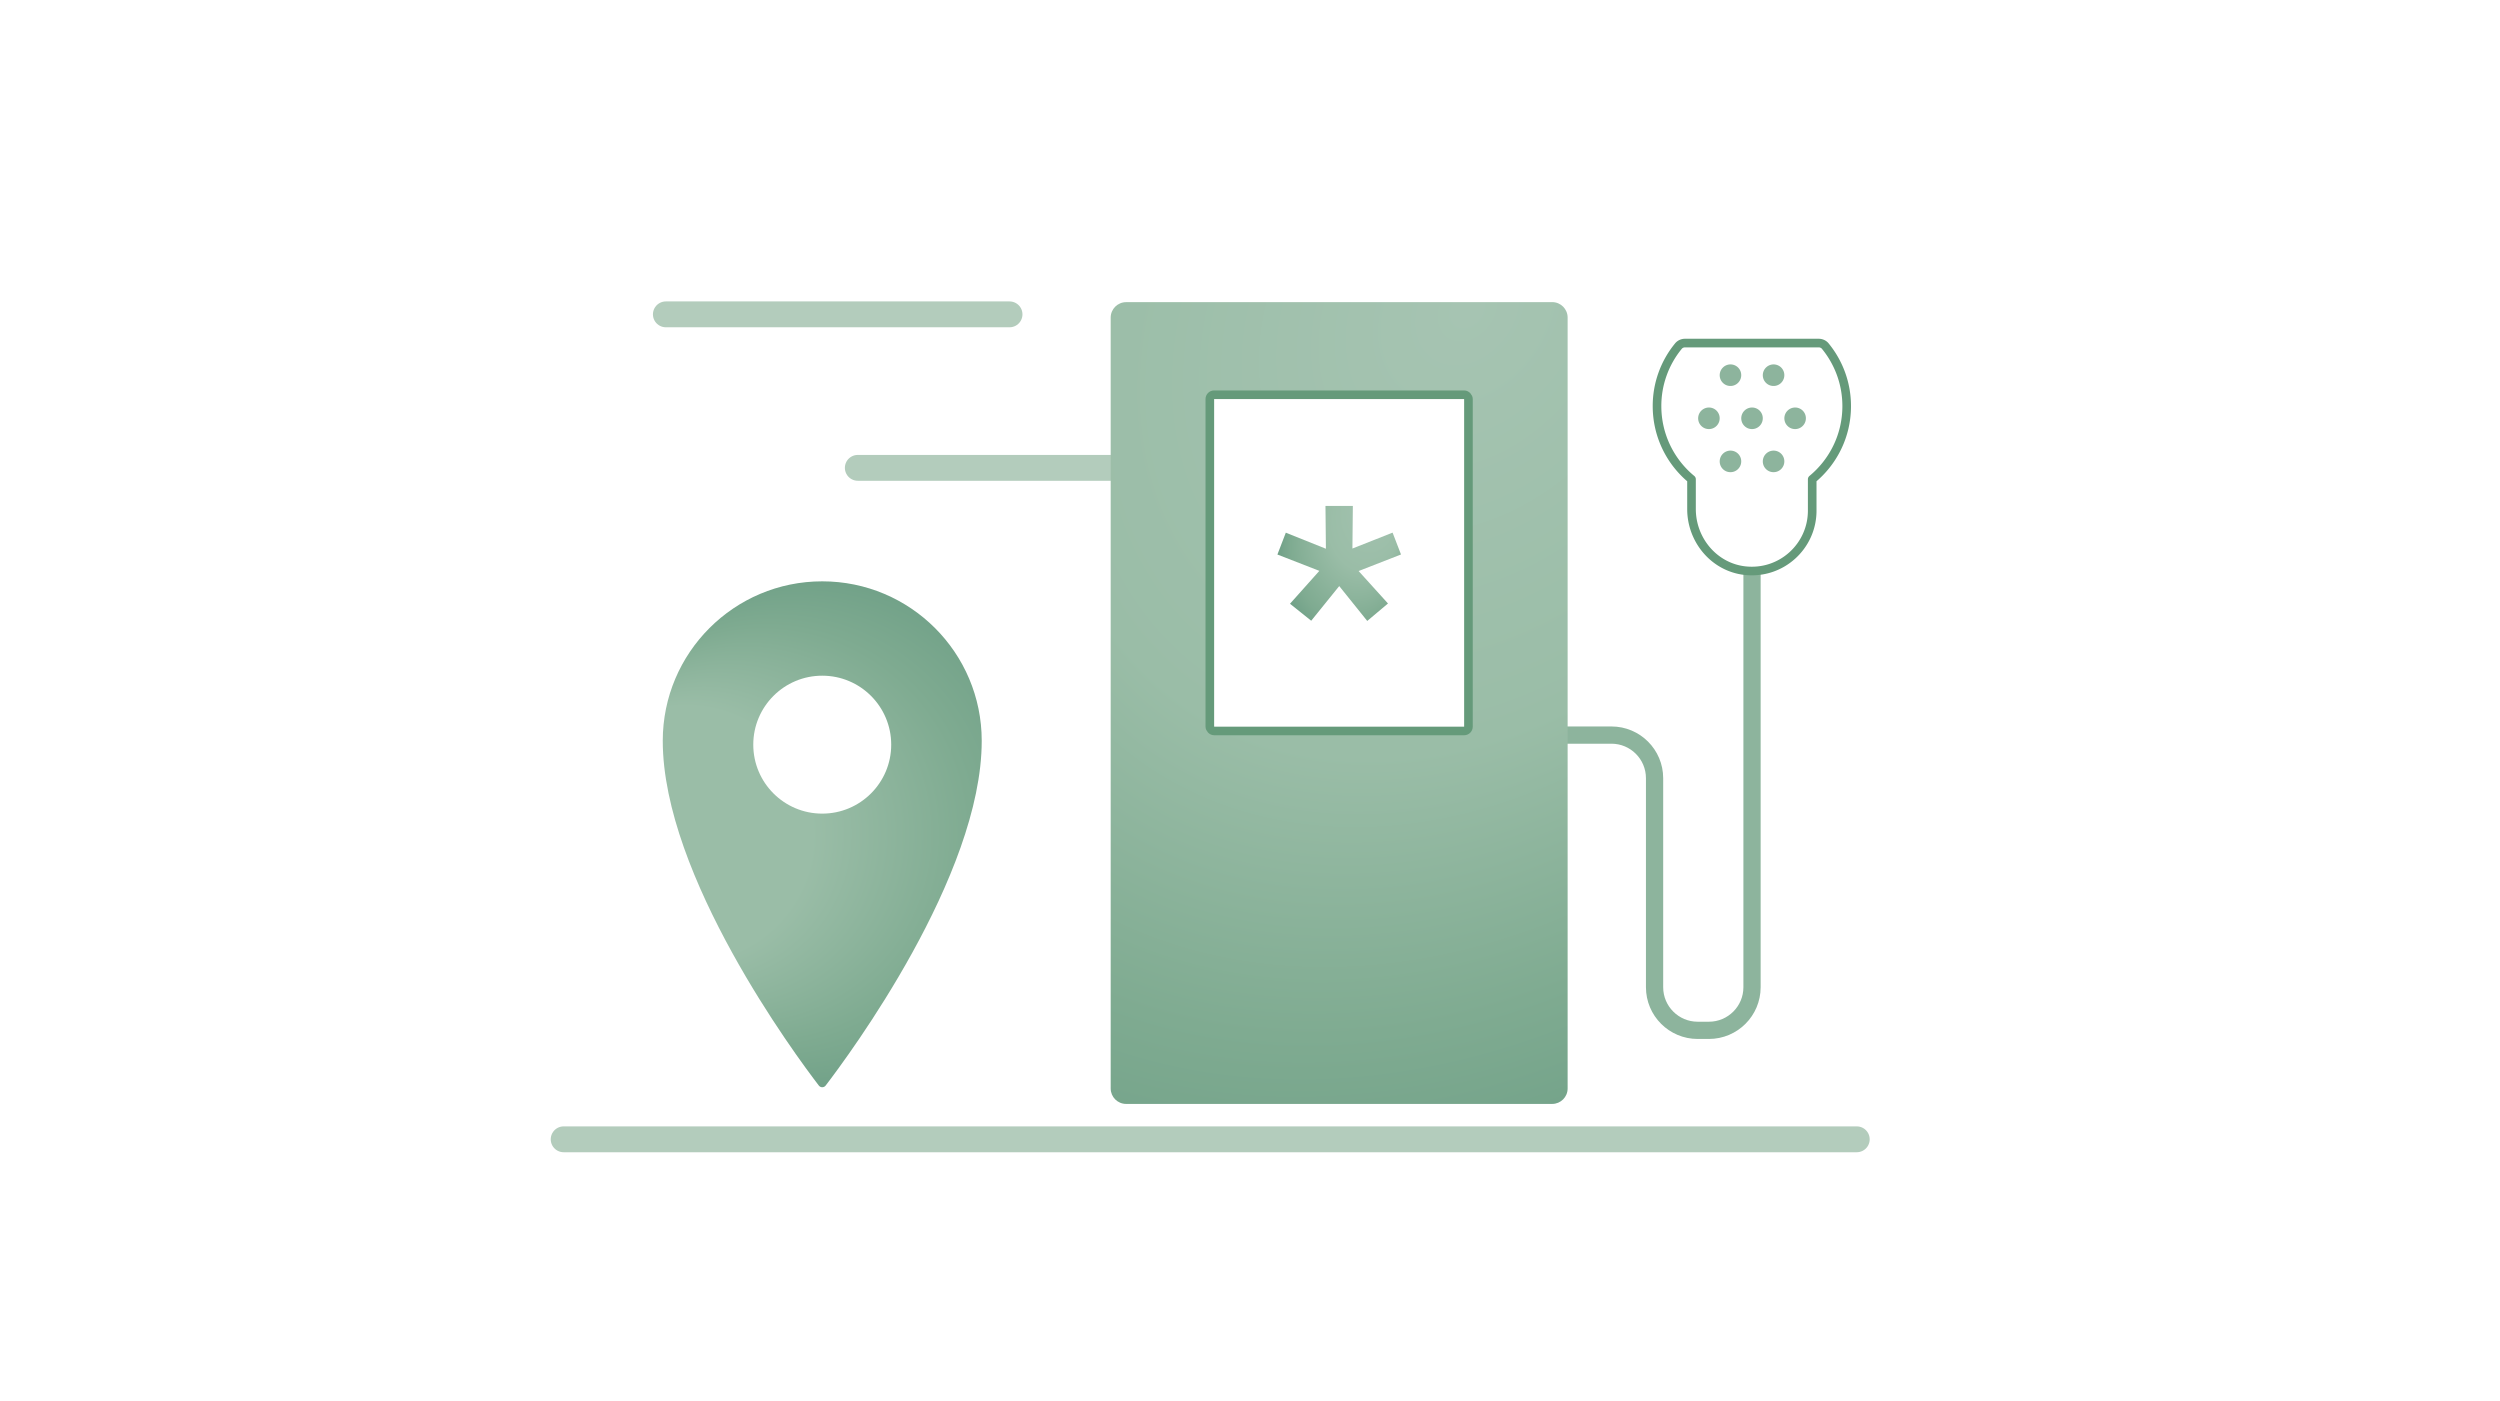 <?xml version="1.0" encoding="UTF-8"?>
<svg xmlns="http://www.w3.org/2000/svg" viewBox="0 0 580 325">
  <defs>
    <radialGradient id="a" cx="190.76" cy="193.56" r="61.79" fx="128.99" fy="193.56" gradientUnits="userSpaceOnUse">
      <stop offset=".48" stop-color="#9abda7"></stop>
      <stop offset=".78" stop-color="#7fab91"></stop>
      <stop offset="1" stop-color="#6e9f86"></stop>
    </radialGradient>
    <radialGradient id="b" cx="340.34" cy="71.7" r="233.19" fx="340.34" fy="71.7" gradientTransform="rotate(126.54 336.406 63.88) scale(1 .78)" gradientUnits="userSpaceOnUse">
      <stop offset="0" stop-color="#a6c4b2"></stop>
      <stop offset=".48" stop-color="#9abda7"></stop>
      <stop offset=".78" stop-color="#7fab91"></stop>
      <stop offset="1" stop-color="#6e9f86"></stop>
    </radialGradient>
    <radialGradient id="c" cx="310.68" cy="130.72" r="17.52" fx="321.89" fy="117.26" gradientTransform="matrix(1 0 0 1.33 0 -43.32)" gradientUnits="userSpaceOnUse">
      <stop offset="0" stop-color="#a6c4b2"></stop>
      <stop offset=".48" stop-color="#9abda7"></stop>
      <stop offset=".78" stop-color="#7fab91"></stop>
      <stop offset=".9" stop-color="#6e9f86"></stop>
    </radialGradient>
  </defs>
  <path fill="none" stroke="#b3ccbc" stroke-linecap="round" stroke-linejoin="round" stroke-width="6" d="M130.77 264.32h300M199.01 108.54h69.72M154.48 72.93h79.73"></path>
  <path fill="url(#a)" d="M190.76 134.87c-20.43 0-37 16.57-37 37 0 31.37 30.84 72.98 36.21 79.98.4.52 1.18.52 1.58 0 5.36-7 36.21-48.61 36.21-79.98 0-20.43-16.57-37-37-37Zm0 53.89c-8.84 0-16-7.16-16-16s7.16-16 16-16 16 7.16 16 16-7.16 16-16 16Z"></path>
  <path fill="none" stroke="#8db49d" stroke-linejoin="round" stroke-width="4" d="M361.75 170.54h12.11c5.52 0 10 4.48 10 10v48.5c0 5.52 4.48 10 10 10h2.61c5.52 0 10-4.48 10-10v-96.33"></path>
  <path fill="none" stroke="#659a7a" stroke-linecap="round" stroke-linejoin="round" stroke-width="2" d="M390.93 79.59c-.59 0-1.16.25-1.53.7a21.875 21.875 0 0 0-4.97 13.93c0 6.83 3.11 12.94 8 16.97v6.92c0 7.19 5.27 13.49 12.41 14.28 8.44.93 15.59-5.66 15.59-13.91v-7.29c4.89-4.04 8-10.14 8-16.97 0-5.29-1.87-10.13-4.97-13.93-.37-.45-.94-.7-1.53-.7h-30.99Z"></path>
  <path fill="#8db49d" d="M407.09 94.62a2.505 2.505 0 0 0-3.04 3.05c.21.87.93 1.59 1.8 1.8 1.86.45 3.49-1.19 3.04-3.05a2.49 2.49 0 0 0-1.8-1.8ZM402.09 104.62a2.505 2.505 0 0 0-3.04 3.05c.21.87.93 1.59 1.8 1.8 1.86.45 3.49-1.19 3.04-3.05a2.49 2.49 0 0 0-1.8-1.8ZM412.09 104.62a2.505 2.505 0 0 0-3.04 3.05c.21.87.93 1.59 1.8 1.8 1.86.45 3.49-1.19 3.04-3.05a2.49 2.49 0 0 0-1.8-1.8ZM402.09 84.62a2.505 2.505 0 0 0-3.04 3.05c.21.87.93 1.59 1.8 1.8 1.86.45 3.49-1.19 3.04-3.05a2.49 2.49 0 0 0-1.8-1.8ZM412.09 84.62a2.505 2.505 0 0 0-3.04 3.05c.21.87.93 1.59 1.8 1.8 1.86.45 3.49-1.19 3.04-3.05a2.49 2.49 0 0 0-1.8-1.8ZM417.09 94.62a2.505 2.505 0 0 0-3.04 3.05c.21.87.93 1.59 1.8 1.8 1.86.45 3.49-1.19 3.04-3.05a2.49 2.49 0 0 0-1.8-1.8ZM397.09 94.62a2.505 2.505 0 0 0-3.04 3.05c.21.87.93 1.59 1.8 1.8 1.86.45 3.49-1.19 3.04-3.05a2.49 2.49 0 0 0-1.8-1.8Z"></path>
  <path fill="url(#b)" d="M360.11 70.1h-98.85c-1.97 0-3.58 1.6-3.58 3.58v178.85c0 1.97 1.6 3.58 3.58 3.58h98.85c1.97 0 3.58-1.6 3.58-3.58V73.67c0-1.97-1.6-3.58-3.58-3.58Zm-19.43 98.48c0 .55-.45 1-1 1h-58c-.55 0-1-.45-1-1v-76c0-.55.45-1 1-1h58c.55 0 1 .45 1 1v76Z"></path>
  <path fill="url(#c)" d="m298.29 123.57 9.32 3.74c0-3.17-.1-6.91-.1-9.93h6.35l-.1 9.88 9.32-3.69 1.95 5.07-9.83 3.84 6.81 7.53-4.81 4.05-6.5-8.09-6.5 8.04-4.92-3.94 6.81-7.63-9.73-3.79 1.95-5.07Z"></path>
  <rect width="60" height="78" x="280.68" y="91.58" fill="none" stroke="#659a7a" stroke-linecap="round" stroke-linejoin="round" stroke-width="2" rx="1" ry="1"></rect>
</svg>
